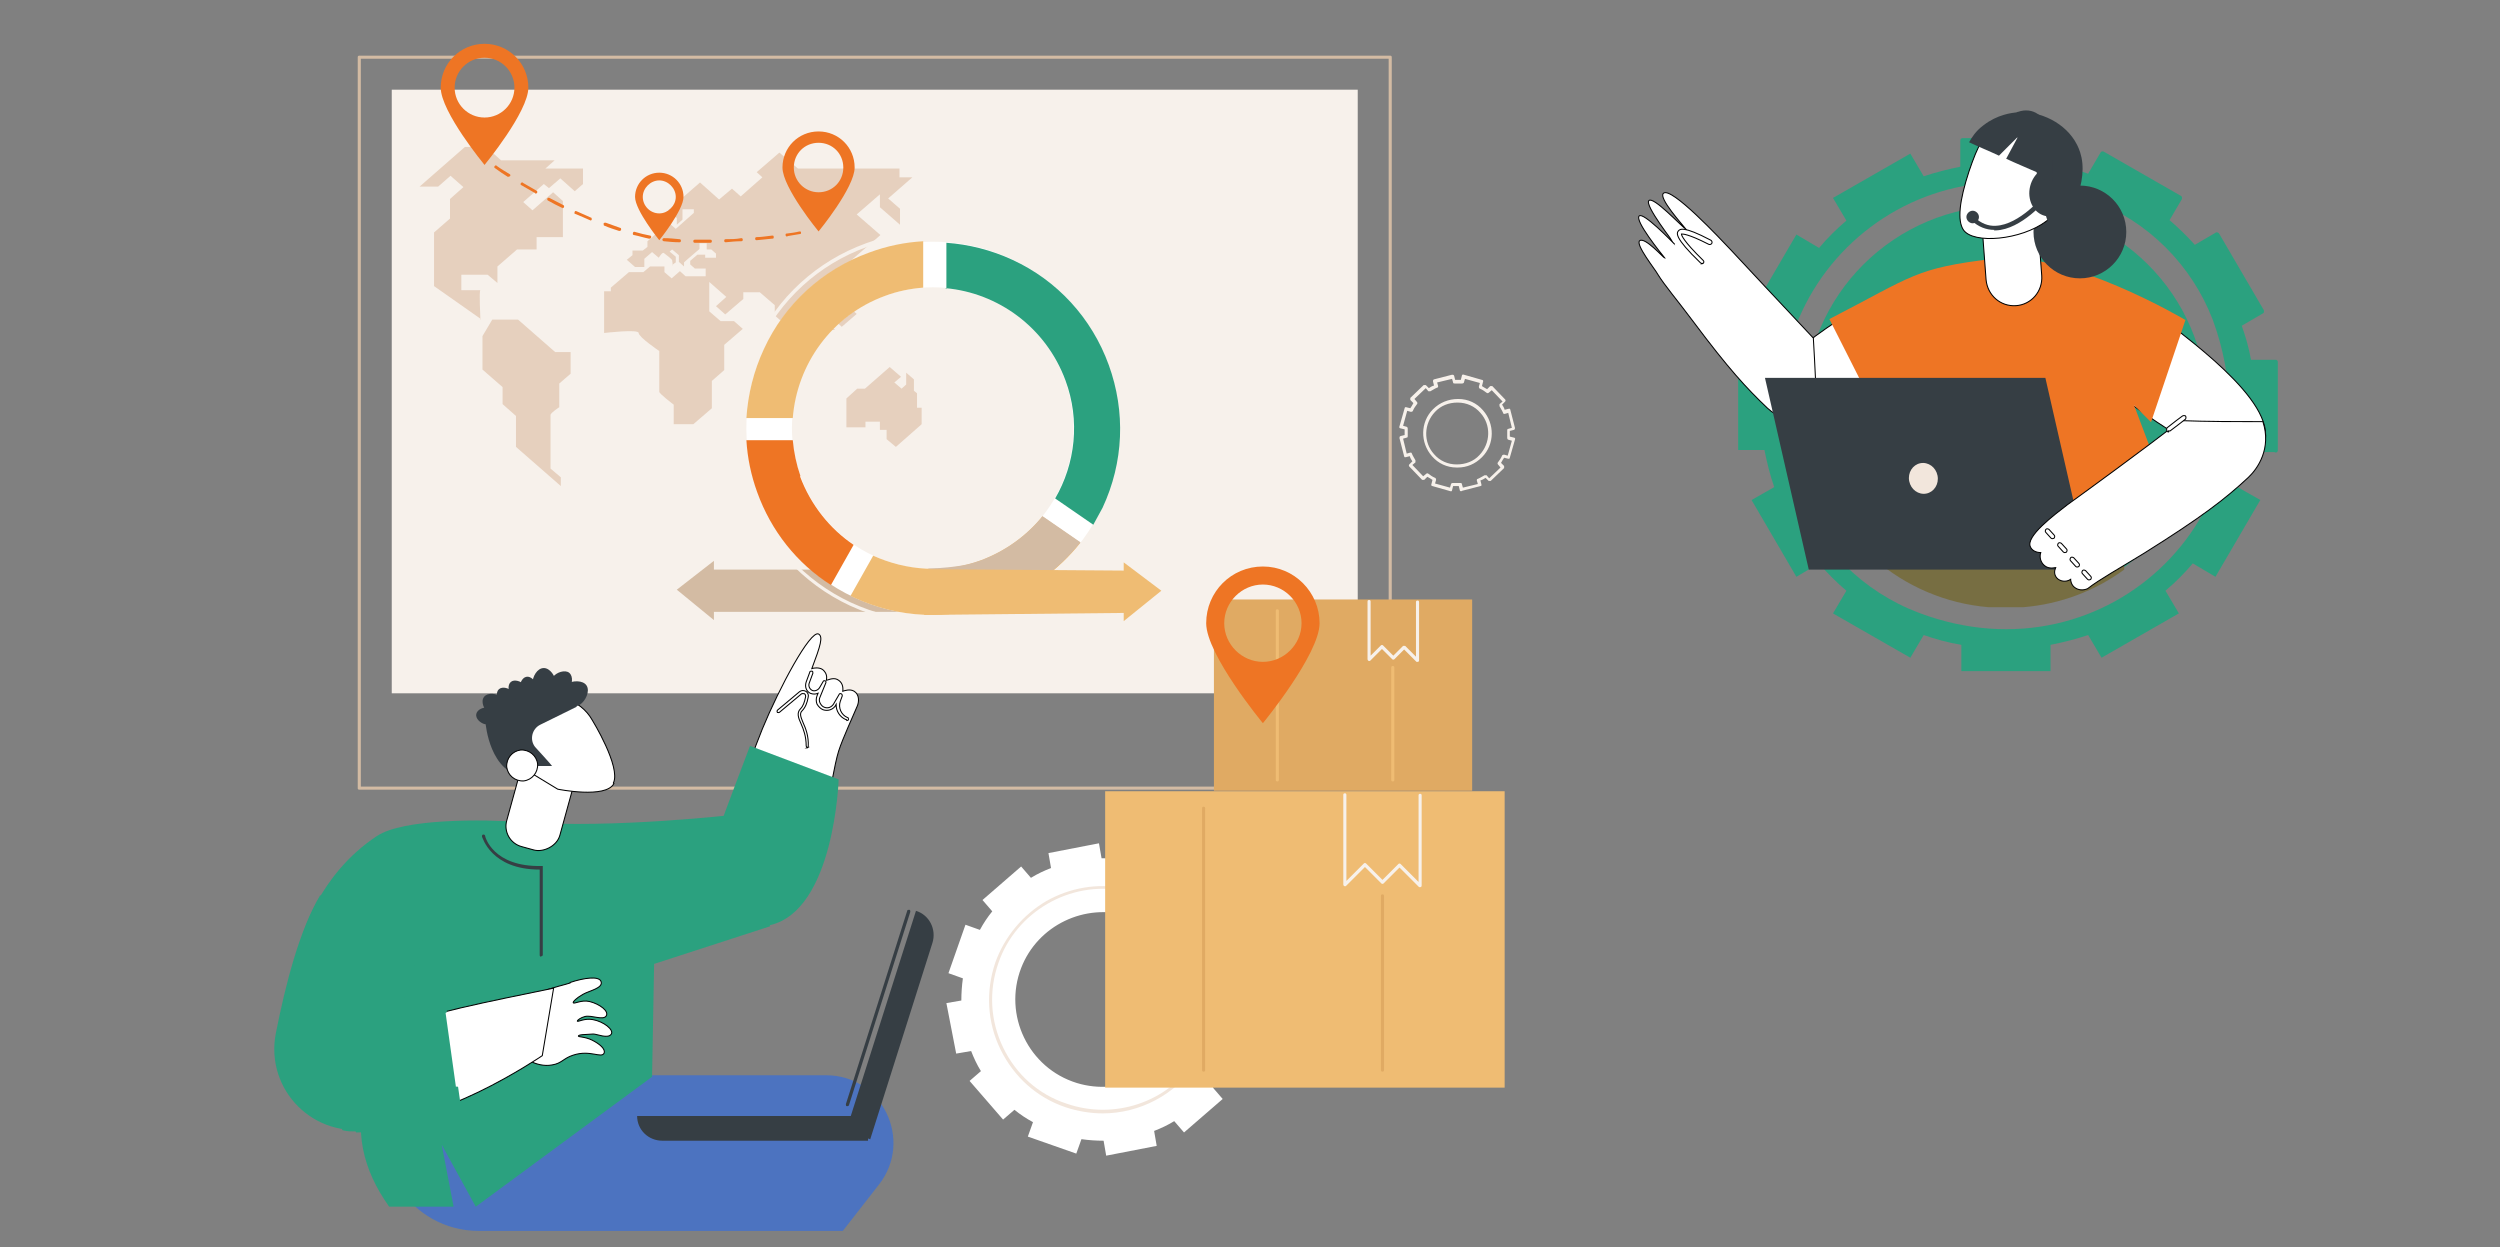 <?xml version="1.0" encoding="UTF-8"?>
<svg xmlns="http://www.w3.org/2000/svg" version="1.1" viewBox="0 0 485 242">
  <rect x="0" y="0" width="485" height="242" fill="#808080" stroke="none"/>
  <defs>
    <style>
      .cls-1 {
        fill: #efbc73;
      }

      .cls-2 {
        fill: #363e44;
      }

      .cls-3 {
        fill: #4c73c0;
      }

      .cls-4 {
        fill: #d3bba3;
      }

      .cls-5, .cls-6 {
        fill: #fff;
      }

      .cls-7 {
        fill: #efbc73;
      }

      .cls-8 {
        fill: #e0aa63;
      }

      .cls-9 {
        fill: #e0aa63;
      }

      .cls-10 {
        fill: #f2e6dc;
      }

      .cls-11 {
        fill: #d3bba3;
      }

      .cls-12 {
        fill: #2ba17f;
      }

      .cls-13 {
        fill: #776e42;
      }

      .cls-14 {
        fill: #ee7524;
      }

      .cls-6 {
        stroke: #000;
        stroke-miterlimit: 10;
        stroke-width: .2px;
      }

      .cls-15 {
        fill: #f7f1eb;
      }

      .cls-16 {
        fill: #f7f1eb;
      }

      .cls-17 {
        fill: #e6d0be;
      }
    </style>
  </defs>
  <!-- Generator: Adobe Illustrator 28.7.1, SVG Export Plug-In . SVG Version: 1.2.0 Build 142)  -->
  <g>
    <g id="Layer_1">
      <g>
        <path class="cls-11" d="M269.7,153.2H69.7c-.2,0-.3-.1-.3-.3V11.1c0-.2.1-.3.3-.3h200c.2,0,.3.1.3.3v141.8c0,.2-.1.3-.3.3ZM70,152.6h199.4V11.4H70v141.2Z"/>
        <rect class="cls-15" x="111.1" y="-17.8" width="117.1" height="187.4" transform="translate(245.6 -93.7) rotate(90)"/>
      </g>
      <g>
        <path class="cls-17" d="M177.9,79.1v-2.8l-.6-.5v-2.2l-1.5-1.3v2.3l-.9.8-1.4-1.2,1.3-1.1-2.2-1.9-4.8,4.2h-1.5l-2.1,1.9c0,2.2,0,5.6,0,5.6h3.7v-1.1h2.8v1.6h1.3v1.8l1.8,1.5,5-4.4v-3.2h-.9Z"/>
        <path class="cls-17" d="M93.2,62c0-.4-.3-5.7,0-5.7s-3.7,0-3.7,0v-3h5.1l1.9,1.6v-3.2l3.8-3.3h3.8v-2.4h5.1v-7l-1.9-1.7-4,3.5-1.8-1.6,4-3.5,1,.8,2.2-1.9,2.8,2.5,1.6-1.4v-3h-7.3l1.8-1.6h-10.4l-2.9-2.6h-4.1l-8.8,7.7h3.6l2.4-2.1,2.5,2.2-2.6,2.3v3.8l-3.1,2.7v10.4l9.1,6.4Z"/>
        <path class="cls-17" d="M95.4,62h5.1l7.2,6.3h3v4.2l-2.2,1.9v4.6s-1.7,1.1-1.7,1.5v10.4l2,1.7v1.7l-8.7-7.6v-6l-2.6-2.3v-3.3l-3.9-3.4v-6.5l1.9-3.2Z"/>
        <path class="cls-17" d="M117.2,56.5v8.1s6.7-.8,6.7,0,4,3.5,4,3.5v7.9c0,.4,2.8,2.5,2.8,2.5v3.8h3.8l3.6-3.1v-5.3l2.4-2.1v-4.9l3.6-3.1-1.7-1.5h-2.6l-2.2-1.9v-5.7l3.3,2.9-2,1.8,1.8,1.6,3.5-3v-1.3h3.2l2.9,2.5v2l2.4,2.1,5.1-4.4,1.5,1.3v3.8h2.7l-1.3-1.2v-1.7l1.5,1.3,1.1,1,2.9-2.5-2.5-2.2,4.4-3.8-4-3.5,6.7-5.8-4.6-4,4.5-3.9v2.5l3.9,3.4v-3.1l-2.3-2,4.7-4.1h-2.5v-1.7h-19.7l-3.6-3.1-4.4,3.8,1.1,1-4.2,3.7-1.7-1.5-2.5,2.1-3.7-3.3-6.2,5.4,1.7,1.5v1.3l1.1-1v-2h2.2v.7l-3.5,3.1-1.4-1.2-4.1,3.6v1.1l-.9.7h-2v.9l-1.1.9,1.6,1.4h1.8v-1.6l1.5-1.3,1.3,1.1s.7-1.2,1-.9c.4.3,1.6,1.2,1.6,1.4s.2,1,0,1,.7-.6.7-.6v-1.1l-1.2-1,.5-.4,1.3,1.1v1.3l1,.9v-.8l.9-.8,2.1-1.8v-1.1h1.4v1.2s.8,0,.9,0c0,0,.9.8.9.8v.8h-2.1v-.6h-1.5l-1.4,1.2v.7l.9.8h2.1v1.5h-3.9l-1.1-1-1.6,1.4-1.4-1.2v-1.1h-2.8l-1.3,1.1h-2.8l-3.5,3v.7h-1.5Z"/>
      </g>
      <rect class="cls-4" x="137.6" y="110.5" width="40.8" height="8.2" transform="translate(316 229.2) rotate(180)"/>
      <polygon class="cls-4" points="138.5 120.3 138.5 108.8 131.3 114.4 138.5 120.3"/>
      <path class="cls-15" d="M181,121.1c-5.5,0-10.9-1.2-16.1-3.6-9.2-4.3-16.2-11.9-19.7-21.5-3.5-9.5-3-19.9,1.3-29.1,4.3-9.2,11.9-16.2,21.5-19.7,9.5-3.5,19.9-3,29.1,1.3,9.2,4.3,16.2,11.9,19.7,21.5,3.5,9.5,3,19.9-1.3,29.1-4.3,9.2-11.9,16.2-21.5,19.7-4.2,1.5-8.6,2.3-13,2.3ZM181,45.6c-4.3,0-8.6.8-12.8,2.3-9.4,3.4-16.9,10.3-21.1,19.3-4.2,9.1-4.7,19.2-1.3,28.6,3.4,9.4,10.3,16.9,19.3,21.1,9.1,4.2,19.2,4.7,28.6,1.3v.3c.1,0,0-.3,0-.3,9.4-3.4,16.9-10.3,21.1-19.3,4.2-9.1,4.7-19.2,1.3-28.6-3.4-9.4-10.3-16.9-19.3-21.1-5-2.3-10.4-3.5-15.8-3.5ZM181,109.2c-10.7,0-20.7-6.6-24.6-17.2-4.9-13.5,2.1-28.5,15.6-33.5,13.5-4.9,28.5,2.1,33.5,15.6,4.9,13.5-2.1,28.5-15.6,33.5-2.9,1.1-5.9,1.6-8.9,1.6ZM181,57.6c-2.9,0-5.8.5-8.7,1.5-13.2,4.8-20.1,19.5-15.3,32.7,3.8,10.3,13.6,16.8,24,16.8,2.9,0,5.8-.5,8.7-1.5,13.2-4.8,20.1-19.5,15.3-32.7-3.8-10.3-13.6-16.8-24-16.8Z"/>
      <path class="cls-5" d="M193.4,117.1c-9.1,3.3-18.9,2.9-27.7-1.2-8.8-4.1-15.4-11.4-18.7-20.4-3.3-9.1-2.9-18.9,1.2-27.7,4.1-8.8,11.4-15.4,20.4-18.7,9.1-3.3,18.9-2.9,27.7,1.2,8.8,4.1,15.4,11.4,18.7,20.4,3.3,9.1,2.9,18.9-1.2,27.7-4.1,8.8-11.4,15.4-20.4,18.7ZM171.6,57.4c-14.1,5.1-21.5,20.8-16.3,35,5.1,14.1,20.8,21.5,35,16.3,14.1-5.1,21.5-20.8,16.3-35-5.1-14.1-20.8-21.5-35-16.3Z"/>
      <path class="cls-14" d="M155.3,92.4c-.8-2.3-1.3-4.7-1.5-7h-9c.2,3.4.9,6.8,2.1,10.1,2.7,7.5,7.7,13.8,14.3,18l4.4-7.8c-4.6-3.1-8.3-7.7-10.4-13.3Z"/>
      <path class="cls-12" d="M183.4,55.9c10.2.9,19.5,7.6,23.3,17.9,2.9,7.8,1.9,16.2-2,22.9l7.4,5.1c.6-1.1,1.2-2.2,1.8-3.3,4.1-8.8,4.5-18.6,1.2-27.7-3.3-9.1-10-16.4-18.7-20.4-4.1-1.9-8.5-3-12.8-3.3v9Z"/>
      <path class="cls-1" d="M153.8,81.1c.8-10.4,7.5-19.9,17.9-23.7,2.4-.9,4.9-1.4,7.4-1.6v-9c-3.5.2-7,.9-10.5,2.2-9.1,3.3-16.4,10-20.4,18.7-2,4.3-3.1,8.8-3.4,13.4h9Z"/>
      <path class="cls-1" d="M202.2,100.2c-3,3.7-7.1,6.7-11.9,8.5-7.1,2.6-14.5,2-20.9-.9l-4.4,7.8c.2.1.4.2.6.3,8.8,4.1,18.6,4.5,27.7,1.2,6.5-2.4,12.1-6.5,16.3-11.8l-7.4-5.1Z"/>
      <polygon class="cls-1" points="218 120.5 218 109.1 225.3 114.6 218 120.5"/>
      <path class="cls-4" d="M202.2,100.2c-3,3.7-7.1,6.7-11.9,8.5-1.4.5-3.8,1.4-10.2,1.6,0,3,6.2,5.5,6.4,8.5,2.3-.4,4.6-.9,6.8-1.8,6.5-2.4,12.1-6.5,16.3-11.8l-7.4-5.1Z"/>
      <polygon class="cls-1" points="218.9 118.9 179.3 119.3 178.2 110.4 218.9 110.7 218.9 118.9"/>
      <g>
        <path class="cls-14" d="M136.4,47.1c-.5,0-1.1,0-1.6,0-.2,0-.3-.1-.3-.3,0-.2.1-.3.3-.3.5,0,1,0,1.6,0,.5,0,.9,0,1.4,0h0c.2,0,.3.1.3.3,0,.2-.1.3-.3.3-.5,0-.9,0-1.4,0ZM140.8,47c-.2,0-.3-.1-.3-.3,0-.2.1-.3.3-.3,1,0,2,0,3-.2.2,0,.3.1.3.3,0,.2-.1.3-.3.3-1,0-2,.1-3,.2,0,0,0,0,0,0ZM131.8,47s0,0,0,0c-1,0-2-.1-3-.2-.2,0-.3-.2-.3-.3,0-.2.2-.3.3-.3,1,0,2,.1,3,.2.2,0,.3.1.3.3,0,.2-.1.3-.3.3ZM146.8,46.6c-.2,0-.3-.1-.3-.3,0-.2.1-.3.3-.3,1,0,2-.2,3-.3.2,0,.3,0,.3.3,0,.2,0,.3-.3.3-1,.1-2,.2-3,.3,0,0,0,0,0,0ZM125.9,46.3s0,0,0,0c-1-.2-1.9-.5-2.9-.7-.2,0-.3-.2-.2-.4,0-.2.2-.3.4-.2,1,.3,1.9.5,2.9.7.2,0,.3.2.2.4,0,.1-.2.2-.3.2ZM152.7,45.9c-.1,0-.3-.1-.3-.3,0-.2,0-.3.3-.3.8-.1,1.6-.2,2.4-.4.2,0,.3,0,.3.2,0,.2,0,.3-.2.3-.8.1-1.6.3-2.4.4,0,0,0,0,0,0ZM120.1,44.8s0,0,0,0c-.9-.3-1.9-.6-2.8-1-.2,0-.2-.2-.2-.4,0-.2.2-.2.4-.2.9.3,1.9.7,2.8,1,.2,0,.2.2.2.4,0,.1-.2.2-.3.2ZM114.5,42.7s0,0-.1,0c-.9-.4-1.8-.8-2.8-1.2-.2,0-.2-.2-.1-.4,0-.2.2-.2.4-.1.9.4,1.8.8,2.7,1.2.2,0,.2.2.2.4,0,.1-.2.2-.3.2ZM109.1,40.3s0,0-.1,0c-.9-.4-1.8-.9-2.7-1.4-.1,0-.2-.3-.1-.4,0-.1.3-.2.4-.1.9.5,1.8.9,2.7,1.4.1,0,.2.3.1.4,0,.1-.2.2-.3.2ZM103.8,37.4c0,0-.1,0-.1,0-.9-.5-1.7-1-2.6-1.5-.1,0-.2-.3,0-.4,0-.1.3-.2.4,0,.9.5,1.7,1,2.6,1.5.1,0,.2.3.1.4,0,0-.2.2-.3.2ZM98.7,34.3c0,0-.1,0-.2,0-.8-.5-1.7-1.1-2.5-1.7-.1,0-.2-.3,0-.4,0-.1.3-.2.4,0,.8.6,1.7,1.1,2.5,1.6.1,0,.2.3,0,.4,0,0-.2.1-.3.1Z"/>
        <path class="cls-14" d="M94,8.5c-4.7,0-8.5,3.8-8.5,8.5s8.5,15,8.5,15c0,0,8.5-10.3,8.5-15s-3.8-8.5-8.5-8.5ZM94,22.8c-3.2,0-5.8-2.6-5.8-5.8s2.6-5.8,5.8-5.8,5.8,2.6,5.8,5.8-2.6,5.8-5.8,5.8Z"/>
        <path class="cls-14" d="M127.9,33.5c-2.6,0-4.7,2.1-4.7,4.7s4.7,8.4,4.7,8.4c0,0,4.7-5.8,4.7-8.4s-2.1-4.7-4.7-4.7ZM127.9,41.4c-1.8,0-3.2-1.5-3.2-3.2s1.5-3.2,3.2-3.2,3.2,1.5,3.2,3.2-1.5,3.2-3.2,3.2Z"/>
        <path class="cls-14" d="M158.8,25.5c-3.9,0-7,3.1-7,7s7,12.4,7,12.4c0,0,7-8.5,7-12.4s-3.1-7-7-7ZM158.8,37.3c-2.6,0-4.8-2.1-4.8-4.8s2.1-4.8,4.8-4.8,4.8,2.1,4.8,4.8-2.1,4.8-4.8,4.8Z"/>
      </g>
      <g>
        <path class="cls-5" d="M243.8,199l-2.8-1c.2-1.4.3-2.9.3-4.3l2.9-.5-1.9-9.8-2.9.5c-.5-1.3-1.1-2.6-1.9-3.9l2.2-1.9-6.5-7.5-2.2,1.9c-1.1-.9-2.3-1.7-3.6-2.4l1-2.8-9.4-3.3-1,2.8c-1.4-.2-2.9-.3-4.3-.3l-.5-2.9-9.8,1.9.5,2.9c-1.3.5-2.6,1.1-3.9,1.9l-1.9-2.2-7.5,6.5,1.9,2.2c-.9,1.1-1.7,2.3-2.4,3.6l-2.8-1h0l-3.3,9.4,2.8,1c-.2,1.4-.3,2.9-.3,4.3l-2.9.5,1.9,9.8,2.9-.5c.5,1.3,1.1,2.6,1.9,3.9l-2.2,1.9,6.5,7.5h0l2.2-1.9c1.1.9,2.3,1.7,3.6,2.4l-1,2.8,9.4,3.3,1-2.8c1.4.2,2.9.3,4.3.3l.5,2.9h0s9.8-1.9,9.8-1.9l-.5-2.9c1.3-.5,2.6-1.1,3.9-1.9l1.9,2.2,7.5-6.5-1.9-2.2c.9-1.1,1.7-2.3,2.4-3.6l2.8,1,3.3-9.4ZM229.8,200c-3.2,8.3-12.4,12.7-20.9,10.1-9.4-2.9-14.3-13.2-10.8-22.3,3.2-8.3,12.4-12.7,20.9-10.1,9.4,2.9,14.3,13.2,10.8,22.3Z"/>
        <path class="cls-10" d="M214,216c-2.4,0-4.9-.4-7.3-1.2-5.6-1.9-10-5.9-12.6-11.2-2.6-5.3-2.9-11.3-1-16.9,1.8-5,5.3-9.2,9.9-11.9,4.6-2.6,9.9-3.5,15-2.5.2,0,.3.2.2.3,0,.2-.2.3-.3.2-10.3-2-20.8,4.1-24.2,14-1.9,5.4-1.6,11.2.9,16.4,2.5,5.2,6.8,9.1,12.3,10.9,9.2,3.2,19.5-.2,24.9-8.3,0-.1.3-.2.4,0,.1,0,.2.3,0,.4-4.2,6.2-11.1,9.8-18.3,9.8Z"/>
      </g>
      <path class="cls-15" d="M283.5,95.3c-.1,0-.3,0-.3-.2l-.2-.8c-.4,0-.7,0-1.1,0l-.2.8c0,0,0,.1-.1.2,0,0-.2,0-.2,0l-3.5-1c-.2,0-.3-.2-.2-.4l.2-.8c-.3-.2-.6-.4-1-.6l-.6.6c0,0-.1,0-.2,0,0,0-.2,0-.2,0l-2.5-2.6c-.1-.1-.1-.3,0-.4l.6-.6c-.2-.3-.4-.6-.5-1l-.8.2c0,0-.2,0-.2,0,0,0-.1-.1-.1-.2l-.9-3.5c0-.2,0-.3.2-.4l.8-.2c0-.4,0-.7,0-1.1l-.8-.2c-.2,0-.3-.2-.2-.4l1-3.5c0,0,0-.1.1-.2,0,0,.2,0,.2,0l.8.2c.2-.3.4-.6.6-1l-.6-.6c0,0,0-.1,0-.2,0,0,0-.2,0-.2l2.6-2.5c0,0,.1,0,.2,0,0,0,.2,0,.2,0l.6.6c.3-.2.6-.4,1-.5l-.2-.8c0-.2,0-.3.2-.4l3.5-.9c.2,0,.3,0,.4.2l.2.8c.4,0,.7,0,1.1,0l.2-.8c0-.2.2-.3.4-.2l3.5,1c.2,0,.3.2.2.4l-.2.8c.3.2.6.4,1,.6l.6-.6c0,0,.1,0,.2,0,0,0,.2,0,.2,0l2.5,2.6c.1.1.1.3,0,.4l-.6.6c.2.3.4.6.5,1l.8-.2c0,0,.2,0,.2,0,0,0,.1.1.1.2l.9,3.5c0,.2,0,.3-.2.4l-.8.2c0,.4,0,.7,0,1.1l.8.2c.2,0,.3.2.2.4l-1,3.5c0,0,0,.1-.1.2,0,0-.2,0-.2,0l-.8-.2c-.2.3-.4.6-.6,1l.6.6c0,0,0,.1,0,.2,0,0,0,.2,0,.2l-2.6,2.5c0,0-.1,0-.2,0,0,0-.2,0-.2,0l-.6-.6c-.3.2-.6.4-1,.5l.2.8c0,0,0,.2,0,.2,0,0-.1.1-.2.1l-3.5.9s0,0,0,0ZM283.3,93.7c.1,0,.3,0,.3.2l.2.7,2.9-.7-.2-.7c0-.1,0-.3.2-.3.5-.2.9-.5,1.3-.7.1,0,.3,0,.4,0l.5.6,2.2-2.1-.5-.6c-.1-.1-.1-.3,0-.4.3-.4.6-.8.8-1.3,0-.1.2-.2.4-.2l.7.2.8-2.9-.7-.2c-.1,0-.2-.2-.2-.3,0-.5,0-1,0-1.5,0-.1,0-.3.2-.3l.7-.2-.7-2.9-.7.2c-.1,0-.3,0-.3-.2-.2-.5-.5-.9-.7-1.3,0-.1,0-.3,0-.4l.6-.5-2.1-2.2-.6.5c-.1.1-.3.1-.4,0-.4-.3-.8-.6-1.3-.8-.1,0-.2-.2-.2-.4l.2-.7-2.9-.8-.2.7c0,.1-.2.2-.3.2-.5,0-1,0-1.5,0-.1,0-.3,0-.3-.2l-.2-.7-2.9.7.2.7c0,.1,0,.3-.2.3-.5.2-.9.5-1.3.7-.1,0-.3,0-.4,0l-.5-.6-2.2,2.1.5.6c.1.1.1.3,0,.4-.3.4-.6.8-.8,1.3,0,.1-.2.2-.4.2l-.7-.2-.8,2.9.7.2c.1,0,.2.2.2.3,0,.5,0,1,0,1.5,0,.1,0,.3-.2.3l-.7.2.7,2.9.7-.2c.1,0,.3,0,.3.2.2.5.5.9.7,1.3,0,.1,0,.3,0,.4l-.6.5,2.1,2.2.6-.5c.1-.1.3-.1.4,0,.4.3.8.6,1.3.8.1,0,.2.2.2.4l-.2.7,2.9.8.2-.7c0-.1.2-.2.3-.2.5,0,1,0,1.5,0,0,0,0,0,0,0ZM282.7,90.7s0,0-.1,0c-1.9,0-3.6-.8-4.8-2.2-2.3-2.6-2.3-6.6.2-9.1,1.3-1.3,3-2,4.9-2,1.9,0,3.6.8,4.8,2.2,2.3,2.6,2.3,6.6-.2,9.1-1.3,1.3-2.9,2-4.7,2ZM282.7,78.1c-1.6,0-3.2.6-4.3,1.8-2.2,2.3-2.3,5.9-.2,8.2,1.1,1.3,2.7,2,4.4,2,1.7,0,3.3-.6,4.4-1.8,2.2-2.3,2.3-5.9.2-8.2h0c-1.1-1.3-2.7-2-4.4-2,0,0,0,0-.1,0Z"/>
      <g>
        <rect class="cls-1" x="214.4" y="153.5" width="77.5" height="57.5"/>
        <path class="cls-9" d="M233.5,207.9c-.2,0-.3-.1-.3-.3v-50.8c0-.2.1-.3.3-.3s.3.1.3.3v50.8c0,.2-.1.3-.3.3Z"/>
        <path class="cls-9" d="M268.2,207.9c-.2,0-.3-.1-.3-.3v-33.8c0-.2.1-.3.3-.3s.3.1.3.3v33.8c0,.2-.1.3-.3.3Z"/>
        <path class="cls-16" d="M275.5,172.1c0,0-.2,0-.2,0l-3.8-3.8-3.1,3.1c-.1.1-.3.1-.4,0l-3.2-3.2-3.7,3.7c0,0-.2.1-.3,0-.1,0-.2-.2-.2-.3v-17.4c0-.2.1-.3.3-.3s.3.1.3.3v16.7l3.4-3.4c.1-.1.3-.1.4,0l3.2,3.2,3.1-3.1c.1-.1.3-.1.4,0l3.5,3.5v-16.8c0-.2.1-.3.3-.3s.3.1.3.3v17.5c0,.1,0,.2-.2.3,0,0,0,0-.1,0Z"/>
      </g>
      <rect class="cls-8" x="235.5" y="116.3" width="50.1" height="37.1"/>
      <path class="cls-7" d="M247.8,151.6c-.2,0-.3-.1-.3-.3v-32.8c0-.2.1-.3.3-.3s.3.1.3.3v32.8c0,.2-.1.3-.3.3Z"/>
      <path class="cls-7" d="M270.2,151.6c-.2,0-.3-.1-.3-.3v-21.8c0-.2.1-.3.3-.3s.3.1.3.3v21.8c0,.2-.1.3-.3.3Z"/>
      <path class="cls-16" d="M275,128.4c0,0-.2,0-.2,0l-2.4-2.4-1.9,1.9c-.1.1-.3.1-.4,0l-2-2-2.3,2.3c0,0-.2.1-.3,0-.1,0-.2-.2-.2-.3v-11.2c0-.2.1-.3.3-.3s.3.1.3.3v10.5l2-2c.1-.1.3-.1.4,0l2,2,1.9-1.9c0,0,.1,0,.2,0h0c0,0,.2,0,.2,0l2.1,2.1v-10.6c0-.2.1-.3.3-.3s.3.1.3.3v11.3c0,.1,0,.2-.2.3,0,0,0,0-.1,0Z"/>
      <path class="cls-14" d="M245,109.9c-6.1,0-11,4.9-11,11s11,19.4,11,19.4c0,0,11-13.4,11-19.4s-4.9-11-11-11ZM245,128.4c-4.1,0-7.5-3.4-7.5-7.5s3.4-7.5,7.5-7.5,7.5,3.4,7.5,7.5-3.4,7.5-7.5,7.5Z"/>
      <g>
        <path class="cls-12" d="M337.2,87.3h5.1c.5,2.5,1.1,4.9,1.9,7.2l-4.4,2.5h0l8.7,14.9h0s4.4-2.6,4.4-2.6c1.6,1.9,3.4,3.7,5.3,5.3l-2.6,4.4,15,8.6h0l2.6-4.4c2.3.8,4.8,1.5,7.3,1.9v5.1h17.3v-5.1c2.5-.5,4.9-1.1,7.3-1.9l2.6,4.4h0l15-8.6-2.6-4.4c1.9-1.6,3.7-3.4,5.3-5.3l4.4,2.6h0s8.7-14.9,8.7-14.9h0l-4.4-2.5c.8-2.3,1.5-4.7,1.9-7.2h5.1v-17.2h0s-5.1,0-5.1,0c-.5-2.5-1.1-4.9-1.9-7.2l4.4-2.5h0l-8.7-14.9h0s-4.4,2.6-4.4,2.6c-1.6-1.9-3.4-3.7-5.3-5.3l2.6-4.4-15-8.6h0l-2.6,4.4c-2.3-.8-4.8-1.5-7.3-1.9v-5.1h0s-17.3,0-17.3,0v5.1c-2.5.5-4.9,1.1-7.3,1.9l-2.6-4.4h0s-15,8.6-15,8.6l2.6,4.4c-1.9,1.6-3.7,3.4-5.3,5.3l-4.4-2.6h0s-8.7,14.9-8.7,14.9l4.4,2.5c-.8,2.3-1.5,4.7-1.9,7.2h-5.1v17.2ZM406,38.5c10.9,4.1,19.5,12.7,23.6,23.4,13.9,36.7-20.4,70.9-57.3,57-10.9-4.1-19.5-12.7-23.6-23.4-13.9-36.7,20.4-70.9,57.3-57Z"/>
        <path class="cls-12" d="M441.2,87.7h-5.1c-.2,0-.4-.2-.4-.4s.2-.4.4-.4h4.7v-16.4h-4.7c-.2,0-.4-.1-.4-.3-.4-2.4-1.1-4.8-1.9-7.2,0-.2,0-.4.2-.5l4.1-2.3-8.3-14.2-4.1,2.3c-.2,0-.4,0-.5,0-1.6-1.9-3.4-3.6-5.3-5.2-.2-.1-.2-.3,0-.5l2.4-4.1-14.3-8.2-2.4,4.1c0,.2-.3.2-.5.2-2.3-.8-4.8-1.5-7.2-1.9-.2,0-.3-.2-.3-.4v-4.7h-16.5v4.7c0,.2-.2.4-.4.4s-.4-.2-.4-.4v-5.1c0-.2.2-.4.4-.4h17.3c.2,0,.4.2.4.4v4.7c2.3.4,4.5,1,6.7,1.8l2.4-4.1c.1-.2.4-.3.6-.2l15,8.6c0,0,.2.1.2.3,0,.1,0,.2,0,.3l-2.4,4.1c1.7,1.5,3.4,3.1,4.9,4.8l4.1-2.4c.2-.1.4,0,.6.2l8.7,14.9c0,0,0,.2,0,.3,0,.1,0,.2-.2.3l-4.1,2.4c.8,2.2,1.4,4.4,1.8,6.6h4.8c.2,0,.4.2.4.4v17.2c0,.2-.2.4-.4.4ZM432.8,79.1c-.2,0-.4-.2-.4-.4,0-5.5-1.1-11.1-3.1-16.6-4.1-10.7-12.6-19.2-23.3-23.2-6-2.3-12.1-3.3-18.2-3.1-.2,0-.4-.2-.4-.4,0-.2.2-.4.4-.4,6.2-.2,12.4.9,18.5,3.2,11,4.1,19.7,12.8,23.8,23.7,2.1,5.6,3.2,11.3,3.2,16.9s-.2.4-.4.4Z"/>
        <path class="cls-12" d="M350.1,78.7c0,11.8,5.3,22.3,13.6,29.4,6,5.2,13.7,8.6,22.1,9.3,1.1,0,2.2.1,3.3.1s2.2,0,3.3-.1c7.3-.6,14-3.2,19.6-7.3,9.8-7.1,16.1-18.5,16.1-31.4,0-21.4-17.5-38.8-39-38.8s-39,17.4-39,38.8Z"/>
      </g>
      <path class="cls-13" d="M363.7,108.5c6,5.2,13.7,8.6,22.1,9.3h6.7c7.3-.6,14-3.2,19.6-7.3v-22.3h-41.4l-7,20.2Z"/>
      <g>
        <path class="cls-6" d="M374.7,71c-7,3.8-26.4,15.8-31.4,7.6-4.1-6.8,15.3-17.7,22-21.9,3.1,4.8,6.3,9.5,9.4,14.3Z"/>
        <g>
          <path class="cls-6" d="M351.8,65.6c-4.6-4.9-15-16-16-17.1-2-2.1-11.6-12.4-13.1-11-1,.9,3.7,6.1,4.5,7.1-1.2-.9-6.4-6.5-7.3-5.7-1,.8,5,8.4,5,8.5-.7-.7-6.1-6.3-6.9-5.5-.9.9,4.2,7.2,5,8.2-.2,0-3.9-4.2-4.9-3.4-.9.7,3.1,5.7,3.5,6.5,1.2,2,4,5.3,6.9,9.2,6.8,9.1,10.3,12.9,14.4,16.8,1.6,1.5,5.2,3.5,9.7,1.7-.3-4.7-.5-10.3-.8-15.1Z"/>
          <path class="cls-6" d="M330.2,51.1c-.1,0-.2,0-.3-.1-5.2-5-4.6-5.8-4.3-6.2.3-.3.8-1.1,6.3,1.8.2.1.3.4.2.6-.1.2-.4.3-.6.2-4.1-2.1-5.1-2-5.3-2,0,.2.3,1.3,4.2,5.1.2.2.2.4,0,.6,0,0-.2.1-.3.1Z"/>
        </g>
      </g>
      <path class="cls-6" d="M419.3,61.6c6.2,5,24.8,18.2,19.2,26-4.7,6.4-22.3-7.3-28.7-11.8,3.2-4.7,6.4-9.4,9.5-14.2Z"/>
      <path class="cls-14" d="M424,62.1s-22.8-13.6-37.2-11.9c-15.3,1.8-15.6,3.3-31.9,11.7l8.7,17.2,2.7-2c0,1.2-3.2,21.1-3.2,21.1h58.3l-7.4-19.6,3.3,3.3,6.7-19.9Z"/>
      <g>
        <polygon class="cls-2" points="350.9 110.5 405.3 110.5 396.8 73.3 342.4 73.3 350.9 110.5"/>
        <ellipse class="cls-10" cx="373.1" cy="92.7" rx="2.8" ry="3" transform="translate(-10.8 73) rotate(-11)"/>
      </g>
      <g>
        <path class="cls-6" d="M423,81.6c-6,4.8-20.5,15.3-21.9,16.3-2.6,2-8.2,6.2-7.2,8.2.3.7,1.1,1.1,2,1.1-.3.9,0,1.9.7,2.5.9.8,2.1.4,2.2.4-.3.7-.3,1.4.2,2,.6.7,1.8.9,2.7.3,0,.2.1,1,.7,1.5.7.6,1.7.7,2.6.3,2.3-1.8,6.3-4,11-6.9,11-6.9,15.6-10.4,20.2-14.7,1.8-1.7,4.5-5.6,2.8-10.8-5.4,0-10.7,0-16-.2Z"/>
        <path class="cls-6" d="M420.7,83.8c-.1,0-.2,0-.3-.2-.1-.2-.1-.4,0-.6,1.3-1,2.4-1.9,3-2.3.2-.1.4-.1.6,0,.1.2.1.4,0,.6-.6.5-1.7,1.3-3,2.3,0,0-.2,0-.3,0Z"/>
        <g>
          <path class="cls-6" d="M398.2,104.5c-.1,0-.2,0-.3-.1l-1-1.1c-.2-.2-.1-.4,0-.6.2-.2.4-.1.6,0l1,1.1c.2.2.1.4,0,.6,0,0-.2.1-.3.1Z"/>
          <path class="cls-6" d="M400.6,107.2c-.1,0-.2,0-.3-.1l-1-1.1c-.2-.2-.1-.4,0-.6.2-.2.4-.1.6,0l1,1.1c.2.2.1.4,0,.6,0,0-.2.1-.3.1Z"/>
          <path class="cls-6" d="M403,110c-.1,0-.2,0-.3-.1l-1-1.1c-.2-.2-.1-.4,0-.6.2-.2.4-.1.6,0l1,1.1c.2.2.1.4,0,.6,0,0-.2.1-.3.1Z"/>
          <path class="cls-6" d="M405.3,112.5c-.1,0-.2,0-.3-.1l-1-1.1c-.2-.2-.1-.4,0-.6.2-.2.4-.1.6,0l1,1.1c.2.2.1.4,0,.6,0,0-.2.1-.3.1Z"/>
        </g>
      </g>
      <path class="cls-6" d="M391.1,59.3h0c-3,.2-5.5-2-5.8-5l-.9-12c-.2-3,2-5.6,5-5.8h0c3-.2,5.6,2,5.8,5l.9,12c.2,3-2,5.6-5,5.8Z"/>
      <circle class="cls-2" cx="403.5" cy="45" r="9"/>
      <path class="cls-6" d="M396.4,24.6c-.4-.2-4.6-2.4-8.5-.5-2.9,1.4-4.2,4.1-5.9,9.1-1.9,5.8-2.3,9.6-1.1,11.4,1.9,2.8,11.2,2,16.1-1.7,3.6-2.7,5.2-7.4,4.4-11.8-.8-4.4-4.8-6.3-5.1-6.4Z"/>
      <path class="cls-2" d="M391.3,26.7l-3.5,3.5c-1.9-.9-3.9-1.7-5.8-2.6.5-.9,1.3-2.2,2.8-3.3,2.7-2.1,5.5-2.4,6.4-2.5,4.6-.4,9.6,2.1,11.7,6.2.1.2.6,1.1.9,2.5,1.3,6-3.3,13.8-5.6,13.7-.7,0-1.4-1.6-3.1-10.8-2-.9-4-1.7-5.9-2.6l2.2-4.1Z"/>
      <g>
        <g>
          <path class="cls-2" d="M386.9,44.6c-1.6,0-3.1-.6-4.4-1.8-.2-.2-.2-.4,0-.6.2-.2.4-.2.6,0,1.2,1.1,2.6,1.7,4.1,1.6,4.6-.2,9.2-5.8,9.3-5.8.1-.2.4-.2.6,0,.2.1.2.4,0,.6-.2.2-4.9,5.9-9.9,6.1-.1,0-.2,0-.4,0Z"/>
          <path class="cls-2" d="M381.6,41.6c.3-.6,1-.9,1.6-.6.6.3.9,1,.6,1.6-.3.6-1,.9-1.6.6-.6-.3-.9-1-.6-1.6Z"/>
        </g>
        <ellipse class="cls-2" cx="397.7" cy="37" rx="4.9" ry="4.2" transform="translate(264.5 413.6) rotate(-75.8)"/>
        <path class="cls-2" d="M397.7,35.8c-.2,0-.4-.2-.4-.4v-4.4c0-4.1-.9-7.1-2.5-8.2-.8-.6-1.9-.7-3.1-.3-.2,0-.4,0-.5-.3,0-.2,0-.5.3-.5,1.4-.5,2.8-.3,3.8.4,1.9,1.3,2.9,4.5,2.9,8.9v4.4c0,.2-.2.4-.4.4Z"/>
        <path class="cls-2" d="M398.2,40.4c-.2,0-.3-.1-.4-.3,0-.2,0-.4.3-.5.8-.3,1.5-1.1,1.8-2,.4-1.4-.3-2.9-1.5-3.2-.6-.2-1.3,0-1.9.5-.2.2-.4.1-.6,0-.2-.2-.1-.4,0-.6.8-.7,1.7-1,2.7-.7,1.6.4,2.6,2.3,2.1,4.2-.3,1.3-1.2,2.3-2.3,2.6,0,0,0,0-.1,0Z"/>
      </g>
      <path class="cls-3" d="M92.9,238.8h70.6l7.1-9.1c6.6-8.6.5-21.1-10.3-21.1h-82.8l-1.7,4.2c-5.2,12.3,3.8,26,17.1,26Z"/>
      <g>
        <path class="cls-2" d="M168.4,221.3h-39.9c-2.7,0-4.9-2.1-4.9-4.8h44.8v4.8Z"/>
        <path class="cls-2" d="M168.8,221.1l12.1-38.2c.8-2.6-.6-5.4-3.2-6.2h0l-13.6,42.8,4.7,1.5Z"/>
        <path class="cls-2" d="M164.3,214.6s0,0,0,0c-.2,0-.2-.2-.2-.4l11.9-37.5c0-.2.2-.2.4-.2.2,0,.2.2.2.4l-11.9,37.5c0,.1-.2.2-.3.2Z"/>
      </g>
      <g>
        <path class="cls-6" d="M152.2,177.3s-9.2,5.2-27.9,7.3c-20.7,2.4-.5-19.1-.5-19.1,0,0,15-5.9,22.5-8.8,6.5-2.5,5.9,20.6,5.9,20.6Z"/>
        <g>
          <path class="cls-6" d="M138.3,168.2s6.5-19.2,9.6-26.8c3.3-8,9.3-19.2,10.9-18.4.9.5.4,2.2-1.3,6.7.3-.1,1.4-.3,2.1.2,1.1.9.7,2,.7,2.1.1,0,1.3-.6,2.1-.2,1,.5,1.2,1.4,1.1,2.3.3-.1,1.4-.5,2.2,0,1,.6,1,2,.6,2.9-.7,1.7-2.8,6.2-3.6,8.7-1.6,5-3.7,24.2-8.9,30-9.3,10.3-17.2-2.4-15.6-7.5Z"/>
          <path class="cls-6" d="M156.7,145s0,0,0,0c-.2,0-.3-.2-.3-.3,0-1.8-.5-3.2-1-4.3-.5-1.1-.9-2.1-.1-2.9.5-.5.8-1.3,1-2.4,0-.3-.2-.5-.2-.5-.1,0-.4-.1-.6,0l-4.3,3.6c-.1.1-.3,0-.4,0-.1-.1,0-.3,0-.4l4.3-3.6c.4-.3.8-.3,1.2-.1.4.2.6.7.5,1.1-.2,1.2-.6,2.1-1.2,2.7-.5.5-.3,1.1.2,2.3.5,1.1,1.1,2.6,1,4.6,0,.2-.1.3-.3.3Z"/>
          <path class="cls-6" d="M164.2,139.6s0,0-.1,0c-1.2-.5-1.9-1.7-1.9-2.9h0c-.5,1-1.6,1.3-2.5,1-.5-.2-.9-.6-1.2-1.1-.2-.5-.2-1.1,0-1.6l.2-.5c-.5.2-1,.2-1.5,0-.8-.4-1.1-1.3-.8-2.2l.7-1.9c0-.2.2-.2.4-.2.2,0,.2.2.2.4l-.7,1.9c-.2.5,0,1.1.5,1.4.5.3,1.2,0,1.5-.5l.7-1.2c0-.1.2-.2.4-.1.1,0,.2.2.1.4l-1.1,2.7c-.2.4-.2.8,0,1.2.2.4.5.7.8.8.7.3,1.4,0,1.8-.6l1.1-1.9c0-.1.2-.2.4-.1.1,0,.2.2.2.4l-.4,1.1c-.4,1.2.2,2.6,1.4,3.1.2,0,.2.2.2.4,0,.1-.2.2-.3.2Z"/>
        </g>
      </g>
      <g>
        <path class="cls-12" d="M143,158s-24,2.8-41.3,1.5c-8.2-.6-23.5-.7-28.6,2.7-11.5,7.6-14.6,19.9-14.6,19.9l20.1,3.7-7.4,24.9c-2.6,8.6-.9,16.1,4.3,23.4h0s12.5,0,12.5,0l-2.3-12,6.6,12,34.2-25.2.4-21.9,22.5-7.3-6.3-21.6Z"/>
        <path class="cls-12" d="M126.4,185.6c-.2,0-.3-.1-.3-.3v-5.7c0-.2.1-.3.3-.3s.3.1.3.3v5.7c0,.2-.1.3-.3.3Z"/>
      </g>
      <path class="cls-12" d="M139.6,160.5c.2-.8,5.9-15.8,5.9-15.8l17.2,6.5s-.8,25.5-13.4,28.3c-12.5,2.8-9.8-19-9.8-19Z"/>
      <g>
        <path class="cls-6" d="M110.6,190.7c-1.7.6-9.3,2-10.4,5.4-1.1,3.5.5,7.2,2.9,9.9,0,0,0,0,0,0,.9.4,2.4.9,4,.6,1.9-.3,2.2-1.3,4.1-1.9,3.3-1.1,5.5.7,6-.4.3-.8-.9-1.8-2.3-2.5-1.4-.7-2.7-.6-2.7-.8,0-.3,1.3-.3,2.9-.4.7,0,2.9,1,3.5,0,.5-.8-1.4-2.4-3.6-2.8-1.6-.3-2.9.5-3,.3,0-.2.7-.7,1.5-.9,1.3-.3,3.5.8,4.1-.1.6-.9-1.2-2.3-3.2-2.8-1.7-.4-3.1.6-3.2.2,0-.2.5-.8,1.9-1.6,1.2-.7,4-1.2,3.5-2.5-.4-1.1-3.3-.7-6,.2Z"/>
        <path class="cls-6" d="M73.3,200.1c-3.8,1.4-6.3,5.1-6.1,9.1.2,2.6,1.5,5.3,5.7,6.9,10.2,3.7,32.3-11.3,32.3-11.3l2.2-13.1c-13,2.7-23.7,4.7-34.2,8.5Z"/>
      </g>
      <g>
        <path class="cls-12" d="M86.4,196.2l2.7,19.3-17.1,3.4c-11,2.2-20.6-7.4-18.5-18.4,1.9-9.6,4.6-20.1,8.6-26.8l21,4.5-5.5,18.7,8.8-.7Z"/>
        <path class="cls-12" d="M77.7,197.2s0,0,0,0c-.2,0-.2-.2-.2-.4l2.5-8.5c0-.2.2-.2.4-.2.2,0,.2.2.2.4l-2.5,8.5c0,.1-.2.2-.3.2Z"/>
        <path class="cls-12" d="M69,219.5c-.8,0-1.6,0-2.4-.2-.2,0-.3-.2-.2-.3,0-.2.2-.3.3-.2,1.8.3,3.6.2,5.4-.1l16.8-3.3-.6-4.3c0-.2,0-.3.3-.3.2,0,.3,0,.3.3l.7,4.9-17.3,3.4c-1.1.2-2.1.3-3.2.3Z"/>
        <path class="cls-12" d="M75.1,197.4c-.2,0-.3-.1-.3-.3,0-.2.1-.3.3-.3l11.3-.9c.2,0,.3.1.3.3,0,.2-.1.3-.3.3l-11.3.9s0,0,0,0Z"/>
      </g>
      <path class="cls-2" d="M105,185.6c-.2,0-.3-.1-.3-.3v-16.6c-9.5,0-11.1-6.3-11.2-6.4,0-.2,0-.3.2-.4.2,0,.3,0,.4.2,0,.3,1.6,6.1,10.9,5.9h.3s0,17.2,0,17.2c0,.2-.1.3-.3.3Z"/>
      <rect class="cls-6" x="92.5" y="146.2" width="26.9" height="10.7" rx="4.1" ry="4.1" transform="translate(-68.3 213.5) rotate(-74.6)"/>
      <path class="cls-6" d="M119.1,152c-1.5,3-10.9,1.1-10.9,1.1l-8.4-5.1c-2.3-4.2-.7-9.4,3.4-11.7,4.2-2.3,9.4-.7,11.7,3.4,0,0,5.6,9.1,4.1,12.2Z"/>
      <g>
        <path class="cls-2" d="M94.2,140.3s.8,10,7.8,10.3l.9-2h4.2c0-.1-3.3-3.7-3.3-3.7-1.1-1.4-.6-3.5,1-4.3l7.1-3.5-2.1-3.7c-6.2-.4-11.5,1.5-15.5,6.9Z"/>
        <path class="cls-2" d="M101.5,135.2c-.7.6-1.7.5-2.3-.2-.6-.7-.8-2.1-.1-2.7s2-.1,2.6.5c.6.7.5,1.7-.2,2.3Z"/>
        <path class="cls-2" d="M102.8,135c-.9.2-1.8-.4-1.9-1.3-.2-.9.3-2.2,1.2-2.4.9-.2,1.9.9,2,1.8.2.9-.4,1.8-1.3,1.9Z"/>
        <path class="cls-2" d="M105.6,134.7c-1.2,0-2.3-.9-2.3-2.2,0-1.2.9-2.9,2.2-2.9,1.2,0,2.3,1.6,2.3,2.8,0,1.2-.9,2.3-2.2,2.3Z"/>
        <path class="cls-2" d="M99.3,136.5c-.7.6-1.7.6-2.3-.1-.6-.7-.9-2.1-.2-2.7.7-.6,2-.2,2.6.5.6.7.6,1.7-.1,2.3Z"/>
        <path class="cls-2" d="M107.6,134.1c-.9-.7-1-1.9-.3-2.8.7-.9,2.3-1.4,3.1-.8.9.7.6,2.4,0,3.2-.7.9-1.9,1-2.8.3Z"/>
        <path class="cls-2" d="M97.7,138c-.7.9-2,1.1-2.9.4-.9-.7-1.6-2.3-.9-3.2.7-.9,2.4-.7,3.3,0,.9.7,1.1,2,.4,2.9Z"/>
        <path class="cls-2" d="M96,139.2c-.2.9-1,1.4-1.9,1.3-.9-.2-1.9-1.1-1.7-2,.2-.9,1.5-1.4,2.3-1.2.9.2,1.4,1,1.3,1.9Z"/>
        <path class="cls-2" d="M109.2,136.1c-.7-1.1-.4-2.6.7-3.4,1.1-.7,3.2-.8,3.9.3s-.2,3-1.3,3.7c-1.1.7-2.6.4-3.4-.7Z"/>
      </g>
      <path class="cls-6" d="M98.3,148.8c.2,1.6,1.6,2.8,3.3,2.7,1.6-.2,2.8-1.6,2.7-3.3-.2-1.6-1.6-2.8-3.3-2.7-1.6.2-2.8,1.6-2.7,3.3Z"/>
    </g>
  </g>
</svg>